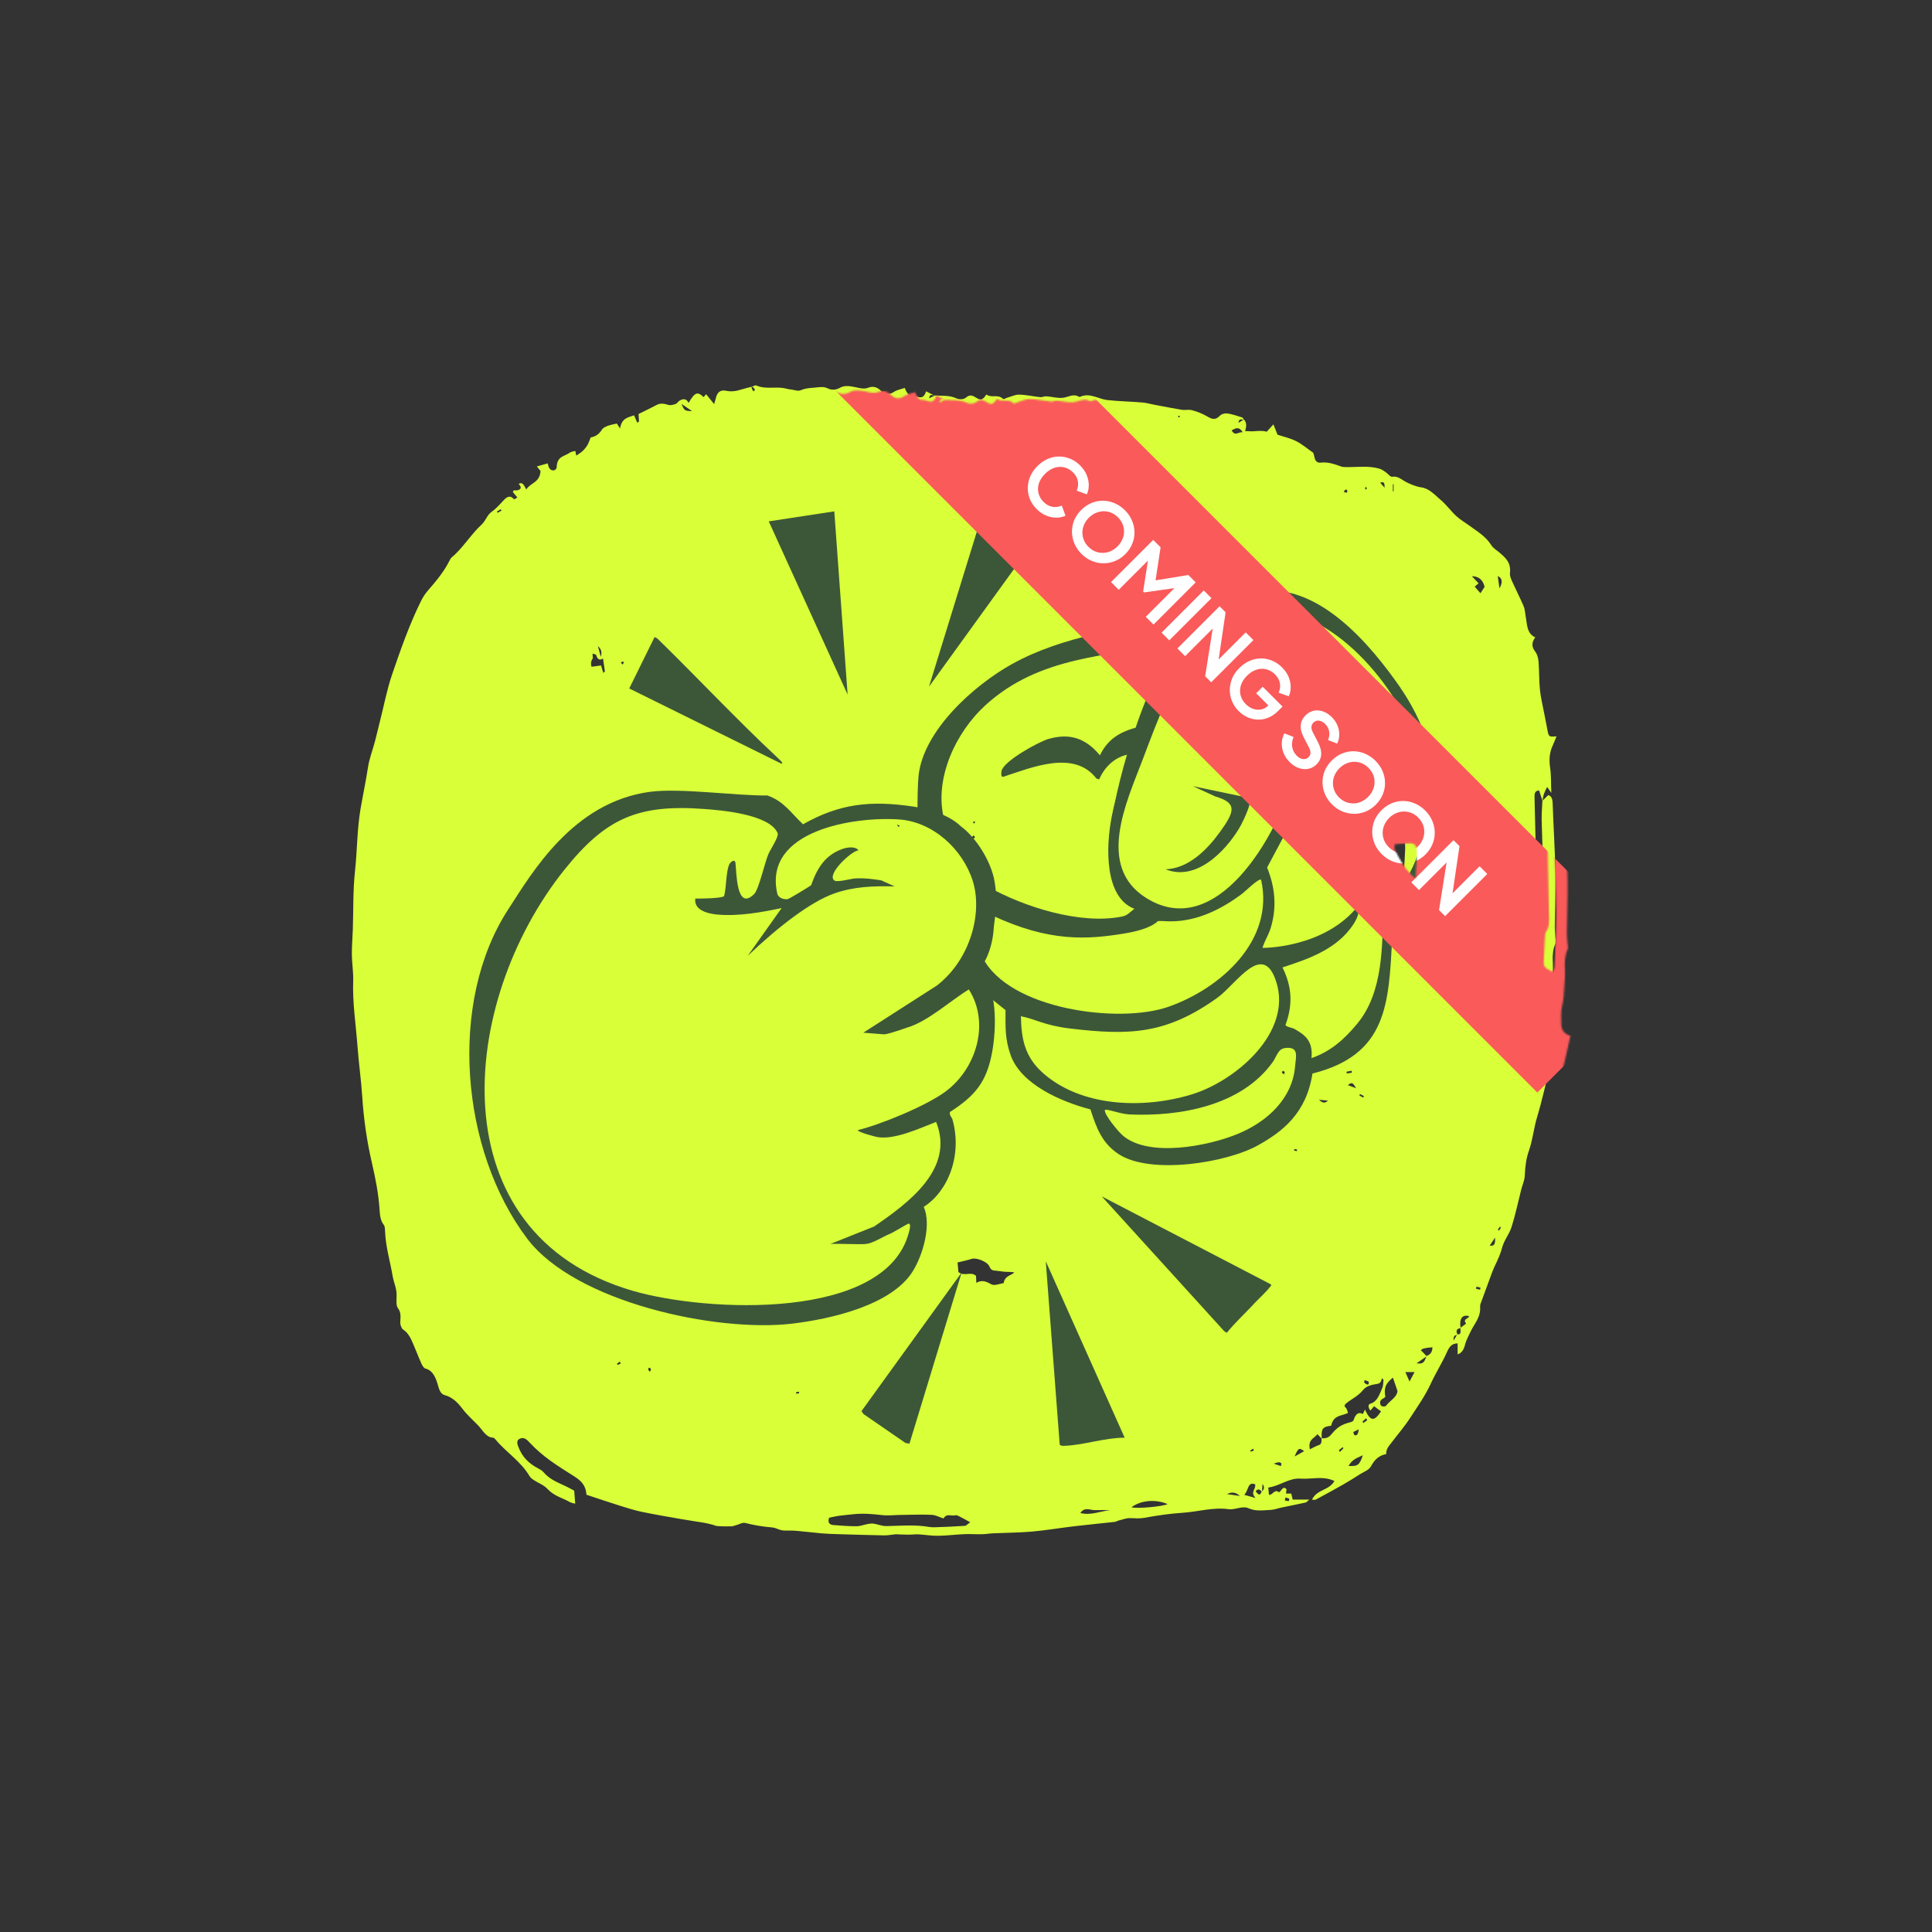 <svg width="1200" height="1200" viewBox="0 0 1200 1200" fill="none" xmlns="http://www.w3.org/2000/svg">
<rect x="0" y="0" width="1200" height="1200" fill="#333333" stroke="none"/>
<path d="M798.38 930.14C798.27 930.77 798.15 931.37 798.04 932C798.87 932.14 799.7 932.32 800.56 932.34C800.62 932.34 800.82 930.85 800.73 930.82C799.96 930.5 799.15 930.33 798.38 930.13M385.61 411.54C386.15 412.11 386.47 412.43 386.76 412.77C386.99 412.37 387.28 412 387.42 411.57C387.45 411.43 387.05 410.85 386.85 410.88C386.51 410.88 386.19 411.22 385.62 411.57M731.68 258.47C731.79 258.73 731.91 259.19 732.08 259.24C732.28 259.3 732.57 259.07 732.83 258.95C732.72 258.69 732.6 258.23 732.43 258.18C732.23 258.12 731.94 258.35 731.68 258.47ZM847.86 303.13C847.97 303.45 848.06 303.99 848.2 303.99C848.46 304.02 848.72 303.73 849 303.59C848.8 303.16 848.63 302.7 848.43 302.27C848.23 302.56 848.06 302.84 847.86 303.13ZM604.38 510.86C604.58 511.09 604.87 511.55 604.98 511.49C605.27 511.29 605.47 510.92 605.7 510.6C605.44 510.43 605.18 510.14 604.93 510.17C604.73 510.17 604.56 510.63 604.39 510.89M496.34 865.38C496.31 865.06 496.28 864.72 496.25 864.41C495.65 864.52 495.05 864.61 494.44 864.73C494.44 865.05 494.5 865.36 494.53 865.65L496.34 865.39M403.56 852.03C403.9 851.46 404.39 850.94 404.31 850.65C404.17 850.16 403.77 849.65 403.39 849.45C403.22 849.36 402.56 850.17 402.59 850.45C402.65 850.94 403.11 851.34 403.56 852M385.5 846.98C385.36 846.55 385.18 846.12 385.01 845.69C384.41 846.15 383.83 846.58 383.23 847.04C383.32 847.27 383.43 847.53 383.52 847.76C384.18 847.5 384.81 847.22 385.47 846.96M557.23 512.07C557.6 512.9 557.72 513.42 557.83 513.42C558.2 513.42 558.58 513.25 558.98 513.13C558.52 512.84 558.06 512.59 557.23 512.07ZM603.52 520.29C604.18 520.49 604.58 520.72 604.92 520.69C605.15 520.66 605.35 520.2 605.55 519.94C605.26 519.6 604.92 518.97 604.66 518.99C604.32 519.05 604.03 519.65 603.48 520.31M797.44 667.34C797.67 666.74 798.04 666.02 797.96 665.88C797.67 665.48 797.21 665.16 796.81 665.13C796.61 665.13 796.38 665.85 796.18 666.22C796.52 666.54 796.9 666.85 797.44 667.31M778.72 901.04C778.61 900.61 778.52 900.21 778.4 899.78C777.8 900.18 777.17 900.55 776.57 900.96C776.63 901.19 776.71 901.42 776.77 901.62C777.4 901.42 778.06 901.25 778.69 901.05M844.67 679.52C844.58 679.84 844.47 680.12 844.38 680.44C845.18 680.9 845.99 681.33 846.79 681.79C846.9 681.45 846.99 681.1 847.11 680.76C846.31 680.36 845.5 679.96 844.67 679.53M805.52 714.98C805.55 714.66 805.61 714.32 805.63 714.01C805.06 713.9 804.51 713.78 803.94 713.67C803.91 713.99 803.85 714.33 803.83 714.64C804.4 714.75 804.95 714.87 805.52 714.98ZM932.19 762.57C932.02 762.31 931.82 762.08 931.65 761.82C931.22 762.45 930.79 763.05 930.39 763.71C930.39 763.71 930.79 764.17 930.99 764.43C931.39 763.8 931.79 763.17 932.22 762.57M849.17 882.18C848.97 881.75 848.77 881.29 848.54 880.86C847.79 881.55 847.05 882.26 846.28 882.95C846.42 883.27 846.6 883.55 846.74 883.87C847.54 883.3 848.35 882.75 849.15 882.18M916.99 799.2C916.93 799.63 916.88 800.09 916.82 800.52C917.65 800.69 918.48 800.86 919.34 801.04C919.4 800.61 919.45 800.15 919.51 799.72C918.68 799.55 917.82 799.38 916.99 799.2ZM308.71 317.67C308.8 317.96 308.91 318.24 309 318.5C309.8 318.07 310.61 317.64 311.41 317.21C311.3 316.89 311.21 316.61 311.09 316.29C310.32 316.75 309.51 317.21 308.71 317.67ZM865.6 300.78H865.14V305.22H865.6V300.78ZM834.61 305.54C835.5 305.77 836.01 306.03 836.5 305.97C836.64 305.97 836.96 304.88 836.82 304.65C836.62 304.28 836.07 304.02 835.7 304.11C835.41 304.17 835.18 304.77 834.61 305.54ZM831.6 900.7C831.8 901.07 832 901.47 832.2 901.85C832.95 901.1 833.66 900.36 834.41 899.61C834.27 899.35 834.15 899.09 834.01 898.84C833.21 899.47 832.43 900.07 831.63 900.7M839.69 666.28C839.63 665.88 839.58 665.51 839.55 665.1C838.49 665.27 837.46 665.44 836.4 665.64C836.43 666.01 836.46 666.36 836.49 666.73C837.55 666.59 838.64 666.41 839.7 666.27M837.19 673.99C839.23 674.76 840.31 675.19 842.29 675.94C840.74 673.53 840.17 671.38 837.19 673.99ZM371.37 401.22C371.86 403.05 372.34 404.89 373.15 407.98C374.33 404 372.63 402.71 371.37 401.22ZM795.63 910.59C795.74 910.07 795.83 909.53 795.95 909.01C794.77 907.69 793.43 908.35 791.13 909.1C793.19 909.79 794.4 910.19 795.63 910.62M859.98 302.93C860.07 300.55 859.81 298.69 857.29 299.81C858.18 300.84 859.1 301.9 859.98 302.93ZM847.6 857.24C847.49 857.7 847.37 858.16 847.26 858.62C847.63 858.94 847.95 859.34 848.35 859.57C849.32 860.17 850.44 860.34 850.13 858.39C850.04 857.82 848.5 857.59 847.61 857.21M819.31 683.11C821 684.8 822.81 685.69 824.78 683.6C822.95 683.43 821.14 683.28 819.31 683.11ZM928.55 768.7C927.17 770.82 926.37 772.11 925.31 773.72C927.72 773.95 928.98 773.29 928.55 768.7ZM843.87 887.83C842.55 888.46 841.55 888.95 840.54 889.44C840.77 890.1 840.91 891.22 841.29 891.36C842.84 891.93 843.61 890.82 843.9 887.83M931.35 365.45C933.49 361.63 933.14 359.08 930.29 357.8C930.63 360.32 930.98 362.67 931.35 365.45ZM762.18 928.02C764.56 928.36 766.97 928.71 770.12 929.17C767.67 926.84 765.03 926.46 762.18 928.02ZM764.99 267.3C767.2 271.31 769.23 268.05 771.9 268.5C769.55 264.74 767.57 265.92 764.99 267.3ZM423.34 250.91C424.95 255.01 425.29 255.24 429.85 255.35C427.67 253.86 425.49 252.4 423.34 250.91ZM810.02 901.36C806.92 898.98 806.35 899.35 804.09 904.66C806.58 903.28 808.3 902.34 810.02 901.36ZM878.58 852.23H872.9C873.76 854.18 874.48 855.84 875.48 858.08C876.71 855.76 877.66 853.95 878.6 852.23M837.62 910.53C843.35 910.82 844.41 910.01 846.48 903.88C843.18 905.51 839.83 906.32 837.62 910.53ZM779.89 930.4C776.22 926.82 780.35 924.81 779.57 921.94C774.81 919.96 775.44 926.21 772.78 928.48C775.19 929.14 776.85 929.6 779.89 930.43M915.96 364.39C917.22 365.85 918.37 367.14 919.54 368.46C920.51 366.97 921.29 365.79 922.12 364.5C920.92 359.66 918.02 357.94 914.18 357.88C915.53 359.31 916.9 360.75 918.37 362.29C917.45 363.09 916.85 363.64 915.99 364.35M689.89 937.96C686.65 937.96 683.38 937.87 680.14 937.96C677.07 938.07 673.75 935.75 671.02 939.74C677.38 941.49 683.58 938.54 689.88 937.93M702.79 936.16C706.29 937.28 722.65 935.64 725.18 934.21C717.9 931.09 708.78 931.72 702.79 936.16ZM860.44 867.62C859.81 868.11 859.44 868.54 859.01 868.71C857.23 869.48 856.66 871.26 857.69 872.95C858.15 873.72 860.41 873.84 860.93 873.12C863.45 869.74 867.55 868.05 868.01 864C866.78 860.33 865.95 857.95 865.17 855.66C860.56 859.42 859.52 861.82 860.44 867.58M871.99 542.14C872.28 536.72 872.59 532.14 872.76 527.52C872.99 521.39 871.64 519.87 866.91 520.35C864.44 520.61 861.98 520.69 859.08 520.89C859.08 521.66 858.68 523.38 859.14 524.33C862.41 530.84 865.79 537.26 871.98 542.1M606.44 796.79C609.85 794.78 612.55 795.9 615.61 797.65C617.73 798.85 620.77 797.31 623.38 796.99C624.13 792.32 627.68 792.49 630.06 790.34C628.2 789.94 626.33 790.05 624.53 789.94C622.64 789.83 620.75 789.45 618.85 789.28C617.13 789.11 615.61 789.28 614.52 786.61C613.26 783.51 606.21 781.02 603.63 781.88C601.05 782.74 598.21 783.28 594.77 784.14C594.91 785.89 595.14 788.33 595.29 790.13C599.13 793.08 603.12 789.44 606.24 792.51C606.3 793.94 606.35 795.09 606.41 796.78M602.66 945.53C599.36 943.72 597.36 942.58 595.32 941.57C594.63 941.23 593.8 941 593.11 941.2C590.76 941.8 587.95 939.77 586.06 943.15C583.59 942.38 581.16 941 578.69 940.89C572.21 940.6 565.73 940.89 559.26 940.95C555.48 940.98 551.66 941.49 547.91 941.06C541.92 940.37 535.93 939.83 529.91 940.52C526.93 940.86 523.92 941.09 520.94 941.49C519.05 941.75 517.18 942.24 514.98 942.69C513.95 945.41 515.07 947.02 517.45 947.22C522.29 947.62 527.17 947.99 532.04 947.97C534.36 947.97 536.65 947 538.98 946.59C540.18 946.39 541.42 946.19 542.59 946.36C545.26 946.76 547.86 947.91 550.5 947.88C558.38 947.74 566.27 947.05 574.15 947.99C576.21 948.25 578.28 948.68 580.31 948.62C586.67 948.45 593.01 948.13 599.34 947.73C600.17 947.67 600.95 946.67 602.55 945.52M820.88 893.36C823.09 893.45 825.04 893.25 826.9 890.95C830.71 886.22 833.52 884.76 838.62 883.41C839.37 883.21 840.48 882.81 840.71 882.12C841.86 878.71 843.35 876.7 846.47 878.22C846.61 878.28 847.27 876.56 847.79 875.5C851.17 882.84 853.49 883.12 857.77 876.62C856.25 875.5 854.82 874.41 853.47 873.41C852.52 874.5 851.84 875.33 851.15 876.13C849.77 874.24 849.54 872.29 851.21 871.83C855.54 870.6 856.86 865.93 858.66 861.83C859.23 860.48 859.12 858.62 859.32 857.01C858.98 856.67 858.63 856.35 858.29 856.01C857.89 858.7 856.91 859.34 855.11 859.62C852.21 860.05 848.66 860.82 846.74 863.23C843.41 867.44 839.09 868.96 835.53 872.23C835.33 872.43 835.3 872.92 835.1 873.49C835.5 873.98 836.07 874.44 836.39 875.07C836.79 875.82 836.99 876.73 837.28 877.59C833.24 879.63 828.25 878.74 826.82 885.53C821.43 886.19 820.54 887.42 820.97 893.58C820.14 892.72 819.31 891.83 818.28 890.8C816.3 893.49 812.26 893.98 813.58 900.2C815.59 899.23 817.25 898.16 819.03 897.62C821.01 897.02 820.81 895.21 820.86 893.43M368.36 408.68C367.18 410.26 366.73 412.01 367.41 414.13C369.19 413.9 370.71 413.7 373.34 413.33C373.68 414.45 374.2 416.23 374.72 417.97C375.06 417.65 375.38 417.31 375.72 417C375.35 414.51 375 412.04 374.54 409C372.36 410.4 371.13 409.49 370.3 406.91C370.1 406.31 368.81 406.28 368.04 405.99C368.1 406.94 368.15 407.88 368.21 408.83L368.32 408.66L368.35 408.69L368.36 408.68ZM886.04 842.2C888.16 841.45 889.68 840.05 889.71 836.84C885.43 837.09 883.05 837.69 882.57 838.65C883.77 839.91 884.98 841.14 886.15 842.41C884.29 843.7 882.45 844.99 879.82 846.8C883.86 847.2 884.49 846.63 886.04 842.24M783.7 926.41C785.36 925.07 785.52 923.51 784.16 921.74C784.05 923.63 783.93 925.15 783.84 926.7C782.78 925.47 781.75 924.12 779.86 926.24C781.26 927.79 782.24 929.79 783.7 926.41ZM905.27 828.98C903.89 829.35 902.46 829.61 902.92 832.62C903.64 831.33 904.38 830.04 905.1 828.75C907.97 829.24 907.02 826.57 907.08 824.74C908.26 823.88 909.43 822.99 910.63 822.13C908.25 818.98 912.21 819.29 912.46 817.49C908.19 816.23 906.24 819.18 907.21 824.89C905.35 825.26 903.86 825.98 905.26 828.96M580.65 245.63C585.12 246 589.59 245.37 594.01 247.41C595.79 248.24 598.51 248.21 599.97 246.95C602.52 244.74 604.33 245.75 606.53 247.15C609.25 248.87 610.46 248.35 612.66 245C615.76 247.44 619.71 244.6 622.95 247.72C623.44 248.21 624.73 247.26 625.67 247C628.11 246.31 630.57 245.05 633.01 245.11C637.42 245.22 641.81 246.23 646.22 246.69C647.42 246.8 648.66 246.06 649.86 246.15C653.3 246.38 656.77 247.44 660.15 247.07C663.42 246.73 666.54 244.38 669.92 246.3C670.21 246.47 670.58 246.62 670.87 246.47C676.83 243.69 682.31 247.93 688.01 248.51C695.18 249.26 702.4 249.4 709.59 250C712.08 250.2 714.58 250.95 717.04 251.4C722.69 252.46 728.31 253.61 733.98 254.52C736.13 254.86 738.39 254.23 740.49 254.81C743.64 255.67 746.8 256.87 749.72 258.59C752.47 260.2 754.76 261.26 757.52 258.36C758.72 257.1 760.79 256.58 762.39 256.81C765.49 257.24 768.52 258.36 771.56 259.3C771.93 259.41 772.22 260.1 772.51 260.53C771.39 260.99 769.59 259.35 769.24 262.62C770.47 261.85 771.53 261.19 772.59 260.53C774.25 262.25 774.42 264.49 773.34 267.75C775.58 267.81 777.24 267.98 778.87 267.86C781.45 267.69 784 267.34 786.78 268.15C788.07 266.75 789.33 265.34 790.94 263.59C791.86 265.88 792.6 267.8 793.49 270.01C797.16 271.21 801.23 272.1 805.01 273.97C808.56 275.72 811.8 278.53 815.7 281.25C815.81 281.65 816.22 282.77 816.42 283.94C816.94 286.66 818.4 287.58 820.38 287.35C824.71 286.83 828.81 288.21 832.91 289.73C833.94 290.1 835.09 290.1 836.21 290.13C843.15 290.19 850.08 289.13 856.93 291.13C858.25 291.5 859.48 292.48 860.71 293.31C862.11 294.26 863.55 296.35 864.78 296.12C868.31 295.46 870.77 298.13 873.67 299.56C876.59 300.99 879.69 302.28 882.79 302.71C887.72 303.37 891.22 307.44 895 310.65C898.44 313.57 901.31 317.59 904.66 320.65C907.33 323.09 910.39 324.78 913.23 326.9C917.87 330.31 922.8 333.12 926.36 338.74C927.59 340.69 929.69 341.75 931.35 343.21C934.93 346.33 938.66 349.23 937.86 356.19C937.69 357.77 938.58 359.69 939.26 361.23C941.58 366.36 944.13 371.35 946.37 376.54C947.12 378.26 947.2 380.47 947.57 382.47C948.54 387.54 948.17 393.51 953.56 395.86C951.09 399.33 951.38 401.91 953.56 404.72C954.68 406.15 955.42 408.62 955.6 410.74C956.09 416.64 955.89 422.61 956.49 428.48C956.98 433.3 958.18 438.03 959.07 442.75C959.67 445.93 960.36 449.11 960.93 452.3C961.9 457.77 961.88 457.77 966.78 457.34C965.86 459.55 965.15 461.5 964.29 463.36C962.31 467.66 962.11 472.07 962.83 477C963.52 481.56 963.29 486.32 963.55 492.48C962.26 490.62 961.74 489.9 960.97 488.78C959.48 491.53 958.28 494.25 958.1 497.58C957.38 495.37 956.7 493.17 955.98 490.99C952.97 491.05 953.08 493.51 953.14 495.78C953.28 503.38 953.51 510.97 953.68 518.57C954 533.36 954.31 548.18 954.6 562.97C954.69 567.24 955.32 571.6 952.71 575.3C952.08 576.19 952.19 578.02 952.08 579.46C951.88 582.73 951.82 586 951.56 589.26C950.99 596.97 950.96 596.94 957.01 599.98C957.35 598.98 957.98 598 958.04 596.94C958.33 592.47 958.5 587.97 958.61 583.47C958.81 576.71 959.1 569.91 959.04 563.12C958.93 552.4 958.55 541.71 958.24 530.99C958.04 523.65 957.67 516.31 957.55 508.98C957.49 505.11 957.84 501.27 958.01 497.4C959.1 496.34 960.16 495.28 961.62 493.85C963.28 494.28 964.26 495.66 964.37 498.72C964.86 513.11 965.8 527.47 966.09 541.86C966.32 553.3 965.8 564.73 965.69 576.2C965.69 578.03 965.92 579.87 966.03 581.7C966.12 583.13 966.63 584.94 966.17 585.94C964.25 590.1 964.28 594.42 964.51 599.01C964.68 602.65 964.31 606.32 964.05 609.99C963.79 613.4 963.76 616.96 962.93 620.14C961.84 624.21 962.13 628.19 962.21 632.24C962.3 636.63 964.73 638.55 967.91 639.64C966.3 646.75 964.84 653.46 963.24 660.11C960.49 671.46 957.99 682.96 954.67 694.02C952.63 700.78 951.98 708.07 949.71 714.49C947.88 719.71 947.3 724.69 947.07 730.17C946.96 733.07 945.64 735.87 944.89 738.77C942.91 746.57 941.25 754.54 938.84 762.13C937.38 766.72 934.11 770.44 932.94 775.09C931.45 780.88 928.58 785.44 926.61 790.71C924.46 796.44 922.37 802.2 920.28 807.97C919.88 809.09 919.25 810.32 919.33 811.41C919.87 818.32 915.6 822.27 913.31 827.29C912.13 829.87 910.7 832.28 909.96 835.17C909.24 838.04 908.18 840.24 905.37 841.22V834.4C902.36 834.46 900.55 835.72 898.95 839.33C895.88 846.27 891.87 852.52 888.69 859.4C885.08 867.23 880.32 873.79 875.88 880.67C872.3 886.17 868.08 891.02 864.18 896.18C862.66 898.19 860.83 900.02 860.97 903.32L861.11 903.15C857.07 903.84 854.03 906.05 851.59 910.66C850.27 913.15 847.18 914.1 844.83 915.59C841.33 917.83 837.81 920.06 834.22 922.1C828.57 925.31 822.9 928.38 817.22 931.44C816.7 931.73 815.99 931.47 814.87 931.47C818.25 924.76 825.19 926.05 828.86 919.89C821.67 916.48 814.67 918.92 807.79 918.4C800.62 917.86 794.75 923.07 787.75 923.93C787.95 925.88 788.07 927.23 788.18 928.46C790.5 928.75 791.48 924.82 794.11 926.68C795.43 927.6 796.58 922.12 799.04 924.96C798.98 925.71 798.9 926.51 798.78 927.68H802.02C802.31 928.91 802.56 930.03 802.91 931.41H813.23C812.05 932.38 811.54 933.13 810.94 933.24C805.92 934.36 800.91 935.33 795.89 936.39C793.71 936.85 791.53 937.71 789.33 937.82C784.74 938.02 780.13 938.85 775.6 936.85C771.44 935.02 767.29 937.97 763.04 937.37C753.49 936.05 744.09 938.98 734.6 939.61C726.69 940.13 718.78 941.27 710.92 942.73C707.88 943.27 705.02 943.05 702.03 942.93C699.56 942.82 697.1 943.88 694.61 944.48C693.84 944.68 693.09 945.2 692.32 945.28C683.98 946.2 675.64 947 667.3 947.97C658.59 949 649.9 950.49 641.19 951.27C633.11 951.99 624.99 951.99 616.88 952.36C614.5 952.47 612.12 952.9 609.74 952.93C606.27 953.02 602.8 952.73 599.33 952.87C593.77 953.1 588.24 953.82 582.7 953.9C578.63 953.96 574.53 953.24 570.46 953.01C568.57 952.9 566.65 953.21 564.73 953.21C562.69 953.21 560.66 953.12 558.65 953.07C557.88 953.07 557.1 952.9 556.36 952.96C553.98 953.16 551.63 953.68 549.25 953.65C539.56 953.48 529.87 953.16 520.18 952.88C516.88 952.77 513.56 952.68 510.26 952.39C505.04 951.93 499.83 951.24 494.61 950.81C492.09 950.58 489.57 950.72 487.04 950.64C486.27 950.64 485.49 950.47 484.75 950.27C483.03 949.78 481.37 948.87 479.65 948.72C474 948.29 468.44 947.34 462.88 945.94C461.22 945.51 459.27 946.74 457.46 947.23C456.4 947.52 455.37 948 454.31 948.03C451.44 948.12 448.58 948.06 445.71 947.89C444.62 947.83 443.59 947.26 442.5 947C440.69 946.54 438.86 946.08 437.03 945.77C432.62 945.02 428.17 944.42 423.76 943.65C415.28 942.16 406.82 940.73 398.36 938.98C393.86 938.03 389.39 936.57 384.95 935.2C378.16 933.05 371.39 930.76 364.25 928.41C363.85 921.33 359.35 918.66 355.11 916C346.08 910.3 337.05 904.68 329.23 896.28C327.6 894.53 325.76 892.44 323.18 893.47C321.2 894.24 320.89 895.65 321.75 898.11C324.27 905.22 328.8 909.15 334.13 911.98C335.31 912.61 336.57 913.24 337.48 914.3C341.52 919.06 346.62 920.84 351.55 923.19C353.47 924.11 355.33 925.2 356.65 925.88C356.88 928.95 357.08 931.21 357.28 933.96C356.22 933.64 354.99 933.56 353.93 932.96C349.32 930.32 344.21 929.29 340.11 924.85C337.73 922.3 334.46 921.21 331.65 919.35C330.68 918.72 329.59 918 328.96 916.91C323.2 907.28 314.54 902.26 307.83 894.15C307.37 893.61 306.74 892.97 306.2 892.95C301.87 892.84 299.78 888.22 296.91 885.27C293.56 881.83 289.97 878.68 287.02 874.75C283.92 870.62 280.54 867.67 276.24 866.55C273.83 865.92 272.83 863.37 272.17 860.96C270.71 855.66 268.93 851.21 264.12 849.98C263.15 849.72 262.2 847.97 261.6 846.63C259.77 842.53 258.19 838.26 256.38 834.13C254.92 830.78 253.31 827.65 250.39 825.82C249.44 825.22 248.58 822.95 248.61 821.49C248.7 818.25 249.38 815.36 247.09 812.4C245.97 810.97 246.26 807.38 246.34 804.83C246.51 800.3 244.53 796.63 243.85 792.45C242.3 783.28 239.55 774.45 239.18 764.93C239.12 763.55 239.09 761.72 238.43 760.89C236.11 757.99 235.96 754.21 235.71 750.63C235.02 741.11 233.24 732 231.12 722.85C227.94 709.23 225.9 695.3 224.99 681.09C224.3 670.63 222.81 660.28 222.04 649.82C221.04 636.29 218.89 622.88 219.37 609.15C219.54 603.73 218.6 598.29 218.54 592.84C218.48 587.74 218.97 582.64 219.14 577.53C219.54 565.38 219.2 553.08 220.49 541.1C221.87 528.34 221.78 515.36 223.87 502.83C225.36 494.06 227.22 485.4 228.57 476.54C229.4 471.07 231.47 465.91 232.87 460.57C234.05 456.1 235.08 451.57 236.22 447.07C238.6 437.7 240.43 428.01 243.5 419.04C248.83 403.42 254.31 387.85 261.44 373.41C262.62 371 264.11 368.74 265.74 366.85C270.7 361.12 275.63 355.38 279.27 348.1C279.61 347.41 279.99 346.67 280.5 346.24C287.47 340.51 292.51 331.85 299.19 325.77C301.63 323.53 302.57 319.84 305.27 317.97C307.91 316.14 310.23 313.53 312.52 311.03C314.64 308.74 316.65 307.19 319.23 310.06C319.43 310.29 320.29 309.54 321.35 309C320.17 307.6 319.34 306.59 318.54 305.62C318.8 305.16 318.94 304.62 319.11 304.59C320.06 304.48 321.06 304.73 321.95 304.39C324.39 303.44 323.35 301.95 322.18 300.55C324.93 299 325.65 302.1 326.88 304.02C329.46 299.81 335.28 299.86 335.74 292.55C335.22 291.92 334.59 291.15 333.45 289.71C335.94 288.99 337.98 288.42 340.16 287.82C340.45 288.68 340.65 289.94 341.22 290.83C342.57 292.95 345.66 292.49 345.78 290.03C346.07 283.15 350.71 283.52 353.72 281.26C354.75 280.49 356.13 280.46 357.33 280.08C357.53 281.03 357.67 281.77 357.93 282.98C359.31 282.01 360.62 281.29 361.74 280.26C362.86 279.23 363.92 278 364.78 276.59C365.58 275.27 366.07 273.67 366.9 271.69C369.28 271.32 371.83 270.11 373.81 266.93C374.61 265.64 376.19 265.01 377.51 264.49C379.32 263.8 381.21 263.54 383.13 263.06C383.65 263.86 384.22 264.75 385.11 266.13C386.2 259.54 390.18 259.31 393.82 257.96C394.57 259.65 395.2 261.08 395.83 262.55C396.4 262.12 396.89 261.92 396.89 261.75C396.83 260.03 396.69 258.34 396.6 257.16C400.7 255.12 404.37 253.38 407.95 251.48C410.04 250.39 412.22 250.56 415.09 251.48C416.49 251.94 418.19 251.39 419.68 250.91C420.54 250.62 421.2 249.39 422.06 248.87C424.15 247.67 426.19 247.26 427.71 250.25C431.49 243.77 433.18 242.88 437 246.67C437.54 246.04 438.09 245.44 438.58 244.84C440.27 246.93 441.73 248.71 443.57 251C444.2 248.82 444.6 247.33 445.03 245.87L444.97 246.07C446.2 242.6 448.64 242.23 451.02 242.72C454.29 243.41 457.35 242.92 460.48 241.92C462.6 241.26 464.72 240.77 466.87 240.23C466.9 240.63 466.87 241.12 466.98 241.43C467.27 242.06 467.7 242.61 468.04 243.18C468.36 242.78 468.64 242.38 468.96 241.98C468.53 241.46 468.13 240.92 467.67 240.49C467.44 240.29 467.04 240.38 466.72 240.35C467.78 240.01 468.98 239.06 469.87 239.46C475.86 242.1 482.14 239.78 488.16 241.35C489.36 241.67 490.57 241.87 491.8 242.01C493.66 242.24 495.7 243.1 497.36 242.38C501 240.8 504.76 240.95 508.45 240.52C510.14 240.32 512.03 240.26 513.58 241.01C516.56 242.44 518.94 242.41 522.09 240.67C524.84 239.12 528.63 239.95 531.84 240.61C534.45 241.15 536.8 241.81 539.49 240.75C541.87 239.83 544.56 240.21 546.77 242.38C549.41 244.99 552.04 245.53 555.2 243.44C557.24 242.09 559.67 241.75 561.96 240.95C562.91 243.36 564.2 245.97 566.46 245.71C569.41 245.39 573.17 249.72 575.2 243.04C577.09 244.01 578.84 244.9 580.56 245.79C579.18 245.47 577.58 244.39 577.06 247.4C578.26 246.83 579.38 246.28 580.5 245.77" fill="#D9FF38"/>
<path d="M596.53 515.02C594.35 513.44 591.92 512.01 589.22 510.78L596.53 515.02Z" fill="#3C5738"/>
<path d="M582.14 611.99L536.22 641.43L549.26 642.46C553.67 641.86 562.07 638.62 563.42 638.25C576.29 634.55 590.39 621.42 601.77 614.57C615.1 635.58 606.38 663.9 587.18 678.06C575.14 686.92 547.22 698.41 532.8 701.94C532.8 703.26 543.72 706.01 544.72 706.21C555.44 708.22 571.23 700.79 581.44 696.84C593.25 726.16 563.87 747.4 542.97 761.79L515.77 772.65C519.93 772.33 533.86 773.08 537.9 772.65C542.46 772.16 548.13 768.21 552.58 766.43C555.02 765.46 563.73 759.98 564.42 760.01C566.14 760.07 564.71 764.85 564.42 765.83C549.83 820.35 439.1 815.16 393.04 801.75C271.07 766.23 284.86 622.37 350.5 540.3C376.04 508.37 395.96 499.42 437.27 502.46C448.33 503.26 477.97 505.79 482.99 517.45C483.94 519.63 478.43 527.68 477.17 530.69C474.99 535.94 471.27 552.45 468.48 555.23C457.21 566.5 457.5 541.16 456.81 536.05C456.41 533.07 453.51 535.51 452.85 537.11C450.87 542.07 451.19 551.04 449.78 556.49C448.78 558.04 434.44 558.21 431.86 558.1C430.86 565.44 439.8 567.53 445.59 568.05C458.52 569.23 472.85 566.7 485.49 564.01L464.39 593.73C483.14 575.84 503.23 560.25 518.08 554.98C530.35 550.62 542.73 550.22 555.66 550.59L547.4 546.81C542.01 545.95 536.68 545.26 531.18 545.61C528.37 545.78 520.06 548.19 518.25 546.9C513 543.2 528.97 528.38 533.24 528.15C531.12 525.37 525.82 526.34 522.95 527.4C512.49 531.27 507.61 539.04 503.8 549.84C503.03 550.5 490.27 558.27 489.3 558.44C486.75 558.87 483.37 557.67 482.76 554.97C473.96 515.56 531.06 506.99 558.61 508.99C579.65 510.54 598.05 527.54 604.24 547.29C610.35 566.87 602.92 595.7 582.11 611.99M617.14 577.31C617.74 569.77 620.15 561.63 617.74 547.47C615.59 534.77 605.99 519.89 596.64 513.1C596.64 513.1 588.5 504.04 566.92 500.92C541.12 497.16 521.86 498.91 498.78 511.98C491.27 504.96 487.03 497.73 476.65 494.09C457.07 494.32 422.33 489.27 403.56 491.83C355.72 498.34 330.35 542.25 315.7 564.78C278.18 622.42 286 714.47 327.45 769.33C357.35 808.92 445.06 827.72 492.1 822.13C515.83 819.29 553.79 810.78 566.94 789.62C573.48 779.1 578.58 760.5 573.76 749.6C588.81 740.05 597.9 717.55 591.56 695.22C591.22 694.02 589.47 692.7 590.04 690.69C605.69 680.57 612.86 672.12 616.27 653.31C618.91 638.83 619.77 612.12 608.13 602.34C608.13 602.34 615.81 594.2 617.19 577.32" fill="#3C5738"/>
<path d="M778.66 810.06C773.13 815.96 767.08 821.53 761.98 827.83L760.43 826.88L684.3 743.09L788.95 797.52C790.27 798.61 789.61 798.24 788.95 799.15C787.23 801.7 781.24 807.23 778.63 810.01" fill="#3C5738"/>
<path d="M698.54 892.99C686.47 892.93 673.29 897.52 661.53 898.01C660.41 898.07 658.89 898.21 658.2 897.21L649.54 783.36L698.56 893H698.53L698.54 892.99Z" fill="#3C5738"/>
<path d="M518.19 317.61L526.47 431.41L477.48 323.83L518.19 317.61Z" fill="#3C5738"/>
<path d="M564.88 896.69L562.42 896.26L536.36 878.31L535.07 876.48L597.3 790.37L564.88 896.69Z" fill="#3C5738"/>
<path d="M577.03 426.48L609.83 320.16L639.18 340.48L577.03 426.48Z" fill="#3C5738"/>
<path d="M482.67 470.39C482.84 470.56 487.83 474.83 485.08 474.2L390.83 427.62L406.57 395.69L408.23 396.52C433.25 420.91 457.13 446.54 482.67 470.36" fill="#3C5738"/>
<path d="M724.05 539.93C738.27 539.36 749.68 527.89 757.7 516.8C766.82 504.19 768.79 498.77 754.86 494.7L740.93 488.31L776.3 495.73C777.91 497.94 772.4 509.43 770.97 512.13C764.49 524.37 745.06 548.39 724.02 539.96" fill="#3C5738"/>
<path d="M734.57 389.15C703.01 439.66 690.4 502.78 688.99 520.29C687.59 537.83 691.8 539.24 691.8 539.24C691.8 539.24 689.71 514.7 707.22 467.69C724.76 420.71 745.8 387.03 745.8 387.03L734.59 389.12L734.56 389.15H734.57Z" fill="#3C5738"/>
<path d="M869.87 427.19C850.89 399.9 820.42 364.07 784.71 366.82C765.07 368.34 757.91 366.93 740.85 382.7C698.91 389.69 659.79 395.05 628.37 412.57C604.81 425.73 573.54 453.7 570.53 481.82C569.99 486.95 569.84 497.9 569.9 503.43L586.5 509.19C579.79 484.05 593.64 454.76 612.15 437.96C645.86 407.35 687.19 407.89 729.39 399.21C727.5 405.57 724.46 414.63 723.34 417.07C718.3 428.11 715.06 439.94 709.84 450.92C697.86 453.5 688.77 457.6 683.18 469.12C674.44 458.69 664.75 455.13 651.36 458.94C645.11 460.72 623.58 472.61 622.12 478.72C621.89 479.72 621.46 483.05 623.32 482.42C640.95 476.66 667.18 465.54 681.02 483.57L682.74 484.09C686.29 475.58 694.01 468.78 703.52 468.32C697.99 480.56 693.29 493.29 690.65 506.53C686.61 526.65 686.18 557.47 704.58 564.46C701.68 566.67 700.42 568.56 696.9 569.28C671.16 574.47 636.13 563.46 613.09 550.48C611.6 549.65 610.8 565.99 615.64 568.28C651.87 585.45 675.66 583.56 698.88 579.72C704.5 578.8 714.76 576.54 719.2 572.1C722.87 571.93 723.33 572.27 727.2 572.27C743.85 572.18 758.64 564.76 771.57 555.07C773.49 553.64 781.89 545.24 783.29 546.44C791.8 584.16 758.01 614.09 725.59 625.38C695.06 636.01 626.98 627.1 610.42 594.91L601.68 606.43C606.93 613.54 617.65 621.88 624.55 627.41C624.55 638.07 624.12 645.21 627.73 655.39C634.24 673.71 659.52 684.43 677.29 689.07C681.02 700.56 684.48 710.22 695.09 717.02C714.75 729.66 761.65 722.41 781.51 711.29C796.47 702.92 811.38 691.6 815.19 666.8C861.91 655.08 862.54 623.2 864.75 582.27C910.5 533.34 896.48 465.52 869.82 427.22M647.46 666.14C636.54 656.37 634.33 645.19 634.1 631.2C642.96 632.89 648.72 636.93 664.6 638.82C701.95 643.29 724.45 642.35 756.1 619.76C767.85 611.36 784.39 583.93 792.68 609.76C802.86 641.41 767.37 671.5 740.11 679.79C710.01 688.93 671.46 687.67 647.41 666.15M804.4 662.33C802.74 682.34 787.12 696.73 768.83 704.27C750.17 711.98 713.77 718.92 697.66 705.53C694.65 703.04 686.14 692.72 686.22 689.65C686.25 688.07 695.42 691.91 701.47 692.2C732.83 693.6 770.92 686.9 790.44 659.78C793.28 655.85 793.62 651.32 798.7 650.89C806.87 650.17 804.95 656.11 804.4 662.33ZM859.06 562.75C858.69 586.83 859.23 616.18 843.12 635.7C835.04 645.5 826.52 653.07 814.57 657.23C815.83 645.79 809.41 642.27 804.02 639.09C802.67 638.29 798.69 637.89 798.46 636.57C803.1 623.99 802.5 612.84 796.57 600.88C811.68 595.98 827.87 590.39 838.13 577.52C841.66 573.11 844.78 568.06 843.95 562.18C822.82 589.21 784.16 588.75 784.16 588.75C785.48 584.22 787.97 580.78 789.35 576.08C793.16 563.18 791.96 551.2 787.03 538.82L807.55 500.38C821.05 491.26 829.19 473.89 832.77 458.3C834.12 452.42 835.49 445.92 834 440.01L825.6 461.08L813.65 483.18C811.39 482.18 812.65 469.28 812.39 466.15C811.64 456.63 810.21 441.73 803.27 434.99C805.79 452.02 807.48 467.15 802.84 484.01C793.41 518.38 755.74 585.4 711.77 557.65C680.78 538.1 699.67 498.26 709.59 472.17C717.39 451.67 733.15 408.02 748.86 394.32C792.72 356.05 842.48 395.84 866.73 435.08C890.03 472.8 895.77 531.65 859.05 562.67" fill="#3C5738"/>
<mask id="mask0_2093_35" style="mask-type:alpha" maskUnits="userSpaceOnUse" x="224" y="242" width="752" height="717">
<path d="M805.435 934.757C805.325 935.387 805.205 935.997 805.095 936.627C805.925 936.767 806.765 936.947 807.625 936.967C807.685 936.967 807.885 935.477 807.795 935.447C807.015 935.127 806.215 934.957 805.435 934.757ZM391.515 414.737C392.065 415.307 392.375 415.627 392.665 415.977C392.895 415.577 393.185 415.197 393.325 414.767C393.355 414.627 392.955 414.047 392.755 414.077C392.415 414.077 392.095 414.417 391.515 414.767M738.555 261.247C738.665 261.507 738.785 261.967 738.955 262.027C739.155 262.087 739.445 261.857 739.705 261.737C739.595 261.477 739.475 261.017 739.305 260.957C739.105 260.897 738.815 261.127 738.555 261.247ZM855.055 306.027C855.165 306.347 855.255 306.887 855.395 306.887C855.655 306.917 855.915 306.627 856.195 306.487C855.995 306.057 855.825 305.597 855.625 305.167C855.425 305.457 855.255 305.737 855.055 306.027ZM610.895 514.317C611.095 514.547 611.385 515.007 611.495 514.947C611.785 514.747 611.985 514.377 612.215 514.057C611.955 513.887 611.695 513.597 611.435 513.627C611.235 513.627 611.065 514.087 610.885 514.347M502.555 869.857C502.525 869.537 502.495 869.197 502.465 868.877C501.865 868.987 501.255 869.077 500.655 869.197C500.655 869.517 500.715 869.827 500.745 870.117L502.555 869.857ZM409.515 856.457C409.855 855.887 410.345 855.367 410.265 855.077C410.125 854.587 409.715 854.067 409.345 853.867C409.175 853.777 408.515 854.587 408.545 854.877C408.605 855.367 409.065 855.767 409.525 856.427M391.405 851.397C391.265 850.967 391.085 850.537 390.915 850.107C390.315 850.567 389.735 850.997 389.135 851.457C389.225 851.687 389.335 851.947 389.425 852.177C390.085 851.917 390.715 851.627 391.375 851.377M563.615 515.517C563.985 516.347 564.105 516.867 564.215 516.867C564.585 516.867 564.965 516.697 565.365 516.577C564.905 516.287 564.445 516.027 563.615 515.517ZM610.035 523.797C610.695 523.997 611.095 524.227 611.445 524.197C611.675 524.167 611.875 523.707 612.075 523.447C611.785 523.107 611.445 522.467 611.185 522.497C610.845 522.557 610.555 523.157 610.005 523.817M804.495 671.257C804.725 670.657 805.095 669.937 805.015 669.787C804.725 669.387 804.265 669.067 803.865 669.037C803.665 669.037 803.435 669.757 803.235 670.127C803.575 670.447 803.955 670.757 804.495 671.217M785.715 905.617C785.605 905.187 785.515 904.787 785.395 904.357C784.795 904.757 784.155 905.137 783.555 905.537C783.615 905.767 783.695 905.997 783.755 906.197C784.385 905.997 785.045 905.827 785.685 905.627M851.865 683.477C851.775 683.797 851.665 684.077 851.575 684.397C852.375 684.857 853.185 685.287 853.985 685.747C854.095 685.407 854.185 685.057 854.305 684.717C853.505 684.317 852.695 683.917 851.865 683.477ZM812.595 719.007C812.625 718.687 812.685 718.347 812.705 718.027C812.135 717.917 811.585 717.797 811.005 717.687C810.975 718.007 810.915 718.347 810.895 718.667C811.465 718.777 812.015 718.897 812.595 719.007ZM939.615 766.747C939.445 766.487 939.245 766.257 939.065 765.997C938.635 766.627 938.205 767.237 937.805 767.897C937.805 767.897 938.205 768.357 938.405 768.617C938.805 767.987 939.205 767.357 939.645 766.747M856.375 886.697C856.175 886.267 855.975 885.807 855.745 885.377C854.995 886.067 854.255 886.787 853.475 887.477C853.615 887.797 853.795 888.077 853.935 888.397C854.735 887.827 855.545 887.277 856.345 886.697M924.385 803.487C924.325 803.917 924.275 804.377 924.215 804.807C925.045 804.977 925.885 805.147 926.745 805.327C926.805 804.897 926.855 804.437 926.915 804.007C926.085 803.837 925.215 803.667 924.385 803.487ZM314.395 320.577C314.485 320.867 314.595 321.147 314.685 321.407C315.485 320.977 316.295 320.547 317.095 320.117C316.985 319.797 316.895 319.517 316.775 319.197C315.995 319.657 315.195 320.117 314.385 320.577M872.845 303.667H872.385V308.127H872.845V303.667ZM841.775 308.447C842.665 308.677 843.185 308.937 843.675 308.877C843.815 308.877 844.135 307.787 843.995 307.557C843.795 307.187 843.245 306.927 842.875 307.007C842.585 307.067 842.355 307.667 841.785 308.447M838.755 905.267C838.955 905.637 839.155 906.047 839.355 906.417C840.105 905.667 840.825 904.927 841.565 904.177C841.425 903.917 841.305 903.657 841.165 903.397C840.365 904.027 839.585 904.637 838.775 905.267M846.855 670.167C846.795 669.767 846.745 669.387 846.715 668.987C845.655 669.157 844.615 669.327 843.555 669.537C843.585 669.907 843.615 670.257 843.645 670.627C844.705 670.487 845.805 670.307 846.865 670.167M844.355 677.897C846.395 678.677 847.485 679.107 849.475 679.847C847.925 677.437 847.345 675.277 844.355 677.897ZM377.235 404.397C377.725 406.237 378.215 408.077 379.015 411.177C380.195 407.177 378.495 405.887 377.235 404.397ZM802.675 915.187C802.785 914.667 802.875 914.127 802.995 913.607C801.815 912.287 800.465 912.947 798.165 913.697C800.235 914.387 801.445 914.787 802.675 915.217M867.215 305.797C867.305 303.407 867.045 301.547 864.515 302.667C865.405 303.697 866.325 304.767 867.215 305.797ZM854.795 861.687C854.685 862.147 854.565 862.607 854.455 863.067C854.825 863.387 855.145 863.787 855.545 864.017C856.525 864.617 857.645 864.797 857.325 862.837C857.235 862.267 855.685 862.037 854.795 861.657M826.425 687.067C828.125 688.767 829.935 689.657 831.915 687.557C830.075 687.387 828.265 687.237 826.425 687.067ZM935.965 772.897C934.585 775.027 933.785 776.317 932.715 777.927C935.125 778.157 936.395 777.497 935.965 772.897ZM851.055 892.357C849.735 892.987 848.725 893.477 847.725 893.967C847.955 894.627 848.095 895.747 848.475 895.897C850.025 896.467 850.805 895.347 851.095 892.357M938.785 368.487C940.935 364.657 940.575 362.097 937.725 360.817C938.065 363.347 938.415 365.707 938.785 368.487ZM769.135 932.637C771.525 932.977 773.935 933.327 777.095 933.787C774.645 931.447 771.985 931.067 769.135 932.637ZM771.955 270.097C774.165 274.117 776.205 270.847 778.885 271.307C776.525 267.537 774.545 268.717 771.955 270.097ZM429.345 253.657C430.955 257.767 431.295 257.997 435.875 258.117C433.695 256.627 431.505 255.157 429.345 253.657ZM817.105 905.927C814.005 903.537 813.425 903.917 811.155 909.237C813.655 907.857 815.385 906.907 817.105 905.927ZM885.865 856.657H880.175C881.035 858.607 881.755 860.277 882.765 862.517C884.005 860.187 884.945 858.377 885.895 856.657M844.795 915.097C850.545 915.387 851.605 914.577 853.675 908.427C850.365 910.067 847.005 910.867 844.795 915.097ZM786.895 935.047C783.215 931.457 787.355 929.437 786.575 926.567C781.805 924.587 782.435 930.847 779.765 933.117C782.175 933.777 783.845 934.237 786.895 935.067M923.345 367.457C924.605 368.927 925.755 370.217 926.935 371.537C927.915 370.047 928.685 368.867 929.525 367.567C928.315 362.707 925.415 360.987 921.565 360.927C922.915 362.367 924.295 363.797 925.765 365.357C924.845 366.157 924.245 366.707 923.375 367.427M696.645 942.637C693.395 942.637 690.115 942.547 686.875 942.637C683.795 942.757 680.465 940.427 677.735 944.417C684.115 946.167 690.325 943.207 696.645 942.607M709.575 940.797C713.085 941.917 729.495 940.277 732.025 938.847C724.725 935.717 715.585 936.347 709.575 940.797ZM867.675 872.097C867.045 872.587 866.665 873.017 866.235 873.187C864.455 873.967 863.875 875.747 864.915 877.437C865.375 878.217 867.645 878.327 868.165 877.607C870.695 874.217 874.805 872.517 875.265 868.467C874.025 864.787 873.195 862.397 872.415 860.107C867.785 863.877 866.755 866.287 867.675 872.067M879.255 545.697C879.545 540.267 879.855 535.667 880.035 531.037C880.265 524.887 878.915 523.367 874.175 523.847C871.705 524.107 869.235 524.187 866.325 524.397C866.325 525.177 865.925 526.897 866.385 527.847C869.665 534.377 873.055 540.807 879.265 545.667M612.965 801.067C616.385 799.057 619.085 800.177 622.165 801.927C624.295 803.137 627.335 801.587 629.955 801.267C630.705 796.577 634.265 796.757 636.655 794.597C634.785 794.197 632.915 794.307 631.105 794.197C629.205 794.087 627.315 793.707 625.415 793.537C623.695 793.367 622.165 793.537 621.075 790.867C619.815 787.767 612.735 785.257 610.155 786.127C607.575 786.997 604.725 787.537 601.275 788.397C601.415 790.147 601.645 792.597 601.795 794.407C605.645 797.367 609.645 793.717 612.775 796.797C612.835 798.237 612.885 799.387 612.945 801.077M609.175 950.197C605.865 948.387 603.855 947.237 601.815 946.227C601.125 945.887 600.295 945.657 599.605 945.857C597.245 946.457 594.435 944.417 592.535 947.807C590.065 947.027 587.615 945.647 585.145 945.537C578.645 945.247 572.155 945.537 565.655 945.597C561.865 945.627 558.035 946.147 554.275 945.717C548.265 945.027 542.255 944.477 536.225 945.167C533.235 945.507 530.215 945.737 527.225 946.147C525.325 946.407 523.455 946.897 521.245 947.357C520.215 950.087 521.335 951.697 523.715 951.897C528.575 952.297 533.455 952.677 538.345 952.647C540.675 952.647 542.975 951.667 545.305 951.267C546.515 951.067 547.745 950.867 548.925 951.037C551.595 951.437 554.215 952.587 556.855 952.557C564.755 952.417 572.665 951.727 580.565 952.677C582.635 952.937 584.705 953.367 586.745 953.307C593.125 953.137 599.475 952.817 605.835 952.417C606.665 952.357 607.445 951.357 609.055 950.207M828.005 897.877C830.215 897.967 832.175 897.767 834.045 895.467C837.865 890.727 840.685 889.257 845.805 887.907C846.555 887.707 847.675 887.307 847.905 886.617C849.055 883.197 850.545 881.187 853.685 882.707C853.825 882.767 854.485 881.037 855.005 879.977C858.395 887.337 860.725 887.627 865.005 881.097C863.485 879.977 862.045 878.887 860.695 877.877C859.745 878.967 859.055 879.807 858.365 880.607C856.985 878.707 856.755 876.757 858.425 876.297C862.765 875.057 864.085 870.377 865.895 866.267C866.465 864.917 866.355 863.047 866.555 861.437C866.215 861.097 865.865 860.777 865.525 860.427C865.125 863.127 864.145 863.757 862.335 864.047C859.435 864.477 855.865 865.257 853.945 867.667C850.615 871.897 846.275 873.417 842.705 876.697C842.505 876.897 842.475 877.387 842.275 877.957C842.675 878.447 843.255 878.907 843.565 879.537C843.965 880.287 844.165 881.207 844.455 882.067C840.405 884.107 835.405 883.217 833.965 890.027C828.565 890.687 827.665 891.927 828.105 898.107C827.275 897.247 826.435 896.357 825.405 895.317C823.425 898.017 819.365 898.507 820.695 904.747C822.705 903.767 824.375 902.707 826.155 902.157C828.135 901.557 827.935 899.747 827.995 897.957M374.215 411.837C373.035 413.417 372.575 415.167 373.265 417.297C375.045 417.067 376.575 416.867 379.215 416.497C379.555 417.617 380.075 419.397 380.595 421.157C380.935 420.837 381.255 420.497 381.605 420.177C381.235 417.677 380.885 415.207 380.425 412.157C378.245 413.567 377.005 412.647 376.175 410.057C375.975 409.457 374.685 409.427 373.905 409.137C373.965 410.087 374.015 411.037 374.075 411.987L374.185 411.817L374.215 411.847V411.837ZM893.335 846.567C895.465 845.817 896.985 844.407 897.015 841.187C892.725 841.437 890.335 842.037 889.855 842.997C891.065 844.257 892.265 845.497 893.445 846.767C891.575 848.057 889.735 849.357 887.095 851.167C891.145 851.567 891.785 850.997 893.335 846.597M790.725 931.027C792.395 929.687 792.545 928.127 791.185 926.337C791.075 928.237 790.955 929.757 790.865 931.307C789.805 930.067 788.765 928.717 786.865 930.847C788.275 932.397 789.255 934.407 790.715 931.017M912.625 833.347C911.245 833.717 909.805 833.977 910.265 836.997C910.985 835.707 911.735 834.407 912.445 833.117C915.315 833.607 914.375 830.937 914.425 829.097C915.605 828.237 916.785 827.347 917.985 826.477C915.595 823.317 919.565 823.627 919.825 821.817C915.545 820.557 913.585 823.517 914.565 829.237C912.695 829.607 911.205 830.327 912.615 833.317M587.095 248.367C591.575 248.737 596.065 248.107 600.485 250.147C602.265 250.977 604.995 250.947 606.465 249.687C609.025 247.477 610.835 248.477 613.045 249.887C615.775 251.607 616.985 251.097 619.195 247.727C622.295 250.167 626.265 247.327 629.515 250.457C630.005 250.947 631.295 249.997 632.245 249.737C634.685 249.047 637.165 247.787 639.605 247.837C644.035 247.947 648.425 248.957 652.855 249.417C654.065 249.527 655.295 248.787 656.505 248.867C659.955 249.097 663.435 250.157 666.825 249.787C670.105 249.447 673.235 247.087 676.625 249.007C676.915 249.177 677.285 249.327 677.575 249.177C683.555 246.387 689.045 250.647 694.765 251.217C701.955 251.967 709.195 252.107 716.405 252.707C718.905 252.907 721.405 253.657 723.875 254.117C729.535 255.177 735.175 256.327 740.865 257.247C743.025 257.587 745.295 256.957 747.395 257.537C750.555 258.397 753.715 259.607 756.655 261.327C759.415 262.937 761.715 263.997 764.475 261.097C765.685 259.837 767.755 259.317 769.365 259.547C772.465 259.977 775.515 261.097 778.565 262.047C778.935 262.157 779.225 262.847 779.515 263.287C778.395 263.747 776.585 262.107 776.235 265.387C777.475 264.607 778.535 263.947 779.595 263.287C781.265 265.007 781.435 267.257 780.345 270.527C782.585 270.587 784.255 270.757 785.895 270.637C788.485 270.467 791.045 270.117 793.825 270.927C795.115 269.517 796.385 268.107 797.995 266.357C798.915 268.657 799.665 270.587 800.555 272.797C804.235 274.007 808.315 274.897 812.115 276.767C815.675 278.517 818.925 281.337 822.835 284.067C822.945 284.467 823.355 285.587 823.555 286.767C824.075 289.497 825.535 290.417 827.525 290.187C831.865 289.667 835.975 291.047 840.085 292.577C841.115 292.947 842.265 292.947 843.395 292.977C850.355 293.037 857.305 291.967 864.175 293.987C865.495 294.357 866.735 295.337 867.965 296.167C869.375 297.117 870.815 299.217 872.045 298.987C875.585 298.327 878.055 300.997 880.955 302.437C883.885 303.877 886.995 305.167 890.095 305.597C895.035 306.257 898.545 310.337 902.345 313.557C905.795 316.487 908.665 320.517 912.035 323.587C914.705 326.027 917.785 327.727 920.625 329.857C925.285 333.277 930.225 336.097 933.785 341.727C935.025 343.677 937.115 344.747 938.785 346.207C942.375 349.337 946.115 352.247 945.305 359.227C945.135 360.807 946.025 362.737 946.715 364.287C949.045 369.437 951.605 374.437 953.845 379.637C954.595 381.357 954.675 383.577 955.055 385.587C956.035 390.677 955.655 396.657 961.065 399.007C958.595 402.487 958.885 405.077 961.065 407.887C962.185 409.327 962.935 411.797 963.105 413.927C963.595 419.847 963.395 425.827 963.995 431.717C964.485 436.547 965.695 441.287 966.585 446.027C967.185 449.217 967.875 452.407 968.455 455.597C969.435 461.087 969.405 461.087 974.315 460.657C973.395 462.867 972.675 464.827 971.815 466.697C969.835 471.007 969.635 475.437 970.345 480.377C971.035 484.947 970.805 489.717 971.065 495.897C969.775 494.027 969.255 493.307 968.475 492.187C966.985 494.947 965.775 497.677 965.605 501.007C964.885 498.797 964.195 496.577 963.475 494.397C960.455 494.457 960.575 496.927 960.625 499.197C960.765 506.817 960.995 514.427 961.175 522.047C961.495 536.877 961.805 551.737 962.095 566.577C962.185 570.857 962.815 575.227 960.195 578.937C959.565 579.827 959.675 581.667 959.565 583.107C959.365 586.387 959.305 589.657 959.045 592.937C958.475 600.667 958.445 600.637 964.505 603.687C964.845 602.677 965.485 601.707 965.535 600.637C965.825 596.157 965.995 591.637 966.105 587.127C966.305 580.347 966.595 573.527 966.535 566.717C966.415 555.967 966.045 545.247 965.735 534.497C965.535 527.137 965.165 519.777 965.045 512.417C964.985 508.537 965.335 504.687 965.505 500.807C966.595 499.747 967.665 498.677 969.125 497.247C970.795 497.677 971.765 499.057 971.885 502.137C972.375 516.567 973.325 530.967 973.605 545.397C973.835 556.867 973.315 568.337 973.205 579.837C973.205 581.677 973.435 583.517 973.545 585.357C973.635 586.797 974.145 588.607 973.685 589.607C971.755 593.777 971.785 598.117 972.015 602.717C972.185 606.367 971.815 610.047 971.555 613.727C971.295 617.147 971.265 620.707 970.435 623.907C969.345 627.987 969.635 631.987 969.715 636.037C969.805 640.437 972.245 642.357 975.435 643.457C973.825 650.587 972.355 657.307 970.745 663.977C967.985 675.357 965.485 686.887 962.155 697.977C960.115 704.757 959.455 712.057 957.185 718.497C955.345 723.727 954.775 728.727 954.545 734.217C954.425 737.117 953.105 739.937 952.365 742.837C950.385 750.657 948.715 758.647 946.295 766.267C944.825 770.867 941.555 774.607 940.375 779.257C938.885 785.067 936.005 789.637 934.025 794.927C931.865 800.677 929.775 806.457 927.675 812.227C927.275 813.347 926.645 814.587 926.725 815.677C927.275 822.607 922.985 826.567 920.685 831.597C919.505 834.187 918.065 836.597 917.325 839.497C916.605 842.367 915.545 844.587 912.725 845.567V838.727C909.705 838.787 907.895 840.047 906.285 843.667C903.205 850.627 899.185 856.887 895.995 863.787C892.375 871.637 887.605 878.217 883.145 885.117C879.555 890.637 875.325 895.497 871.415 900.667C869.895 902.677 868.055 904.517 868.195 907.827L868.335 907.657C864.285 908.347 861.235 910.557 858.795 915.187C857.475 917.687 854.365 918.637 852.015 920.127C848.505 922.367 844.975 924.607 841.375 926.657C835.715 929.877 830.025 932.957 824.325 936.027C823.805 936.317 823.085 936.057 821.965 936.057C825.355 929.327 832.315 930.627 835.995 924.447C828.785 921.027 821.765 923.467 814.865 922.957C807.675 922.407 801.785 927.647 794.775 928.507C794.975 930.457 795.095 931.817 795.205 933.047C797.535 933.337 798.515 929.397 801.155 931.267C802.475 932.187 803.625 926.697 806.095 929.547C806.035 930.297 805.955 931.097 805.835 932.277H809.085C809.375 933.517 809.635 934.637 809.975 936.017H820.325C819.145 936.997 818.625 937.737 818.025 937.857C812.995 938.977 807.965 939.957 802.935 941.017C800.755 941.477 798.565 942.337 796.355 942.457C791.755 942.657 787.125 943.487 782.585 941.477C778.415 939.637 774.245 942.597 769.995 941.997C760.425 940.677 750.995 943.607 741.485 944.237C733.555 944.757 725.615 945.907 717.745 947.367C714.695 947.917 711.825 947.687 708.835 947.567C706.365 947.447 703.895 948.517 701.395 949.117C700.615 949.317 699.875 949.837 699.095 949.917C690.735 950.837 682.365 951.637 674.005 952.617C665.265 953.647 656.555 955.147 647.815 955.927C639.705 956.647 631.575 956.647 623.435 957.017C621.045 957.137 618.665 957.567 616.275 957.587C612.795 957.677 609.315 957.387 605.845 957.527C600.265 957.757 594.725 958.477 589.175 958.557C585.095 958.617 580.985 957.897 576.905 957.667C575.005 957.547 573.085 957.867 571.155 957.867C569.115 957.867 567.075 957.777 565.065 957.727C564.285 957.727 563.515 957.557 562.765 957.607C560.375 957.807 558.025 958.327 555.635 958.297C545.915 958.127 536.205 957.807 526.485 957.517C523.175 957.397 519.845 957.317 516.535 957.027C511.305 956.567 506.075 955.877 500.845 955.447C498.315 955.217 495.785 955.357 493.255 955.277C492.475 955.277 491.705 955.107 490.955 954.907C489.235 954.417 487.565 953.497 485.835 953.357C480.175 952.927 474.595 951.977 469.015 950.567C467.345 950.137 465.395 951.367 463.585 951.857C462.525 952.147 461.485 952.637 460.425 952.657C457.555 952.747 454.675 952.687 451.805 952.517C450.715 952.457 449.675 951.887 448.585 951.627C446.775 951.167 444.935 950.707 443.095 950.387C438.665 949.637 434.215 949.037 429.785 948.257C421.275 946.767 412.795 945.327 404.315 943.567C399.805 942.617 395.315 941.157 390.865 939.777C384.055 937.617 377.265 935.317 370.115 932.967C369.715 925.867 365.195 923.197 360.945 920.517C351.895 914.797 342.835 909.167 334.985 900.737C333.345 898.987 331.505 896.887 328.915 897.917C326.935 898.697 326.615 900.097 327.475 902.577C330.005 909.707 334.545 913.647 339.895 916.487C341.075 917.117 342.335 917.747 343.255 918.817C347.305 923.587 352.425 925.367 357.365 927.727C359.295 928.647 361.155 929.737 362.485 930.427C362.715 933.507 362.915 935.777 363.115 938.537C362.055 938.217 360.815 938.137 359.755 937.527C355.125 934.887 350.015 933.847 345.905 929.397C343.515 926.837 340.245 925.747 337.425 923.877C336.445 923.247 335.355 922.527 334.725 921.437C328.945 911.777 320.265 906.747 313.545 898.617C313.085 898.067 312.455 897.437 311.905 897.407C307.565 897.297 305.465 892.667 302.595 889.707C299.235 886.257 295.635 883.097 292.675 879.157C289.575 875.017 286.175 872.057 281.865 870.937C279.455 870.307 278.445 867.747 277.785 865.327C276.315 860.007 274.535 855.557 269.705 854.317C268.725 854.057 267.775 852.307 267.175 850.957C265.335 846.847 263.755 842.567 261.945 838.427C260.475 835.067 258.865 831.927 255.935 830.087C254.985 829.487 254.125 827.217 254.155 825.747C254.245 822.497 254.935 819.597 252.635 816.637C251.515 815.197 251.805 811.607 251.885 809.047C252.055 804.507 250.075 800.827 249.385 796.627C247.835 787.427 245.075 778.577 244.695 769.037C244.635 767.657 244.605 765.817 243.945 764.987C241.615 762.087 241.475 758.287 241.215 754.697C240.525 745.157 238.745 736.017 236.615 726.847C233.425 713.197 231.385 699.227 230.465 684.967C229.775 674.477 228.285 664.097 227.505 653.607C226.495 640.037 224.345 626.587 224.835 612.817C225.005 607.387 224.055 601.927 224.005 596.457C223.945 591.337 224.435 586.227 224.605 581.107C225.005 568.917 224.665 556.587 225.955 544.577C227.335 531.787 227.245 518.767 229.345 506.207C230.835 497.407 232.705 488.727 234.055 479.847C234.885 474.357 236.955 469.187 238.365 463.837C239.545 459.357 240.575 454.807 241.725 450.297C244.115 440.897 245.955 431.177 249.025 422.187C254.375 406.517 259.865 390.917 267.015 376.427C268.195 374.017 269.685 371.737 271.325 369.847C276.295 364.097 281.245 358.347 284.895 351.047C285.235 350.357 285.615 349.607 286.135 349.177C293.115 343.427 298.175 334.747 304.875 328.657C307.315 326.417 308.265 322.707 310.965 320.837C313.605 318.997 315.935 316.377 318.235 313.877C320.365 311.577 322.375 310.027 324.965 312.897C325.165 313.127 326.025 312.377 327.095 311.837C325.915 310.427 325.085 309.427 324.275 308.447C324.535 307.987 324.675 307.437 324.845 307.417C325.795 307.307 326.795 307.557 327.695 307.217C330.135 306.267 329.105 304.777 327.925 303.367C330.685 301.817 331.405 304.917 332.635 306.847C335.225 302.617 341.055 302.677 341.515 295.347C340.995 294.717 340.365 293.937 339.215 292.497C341.715 291.777 343.755 291.207 345.945 290.597C346.235 291.457 346.435 292.727 347.005 293.617C348.355 295.747 351.465 295.287 351.575 292.817C351.865 285.917 356.515 286.287 359.535 284.017C360.565 283.237 361.945 283.217 363.155 282.837C363.355 283.787 363.495 284.537 363.755 285.737C365.135 284.757 366.455 284.037 367.575 283.007C368.695 281.977 369.755 280.737 370.625 279.327C371.425 278.007 371.915 276.397 372.755 274.407C375.145 274.037 377.695 272.827 379.685 269.637C380.485 268.347 382.075 267.707 383.395 267.197C385.205 266.507 387.105 266.247 389.025 265.757C389.545 266.557 390.115 267.457 391.005 268.837C392.095 262.227 396.095 261.997 399.745 260.647C400.495 262.347 401.125 263.777 401.755 265.247C402.325 264.817 402.815 264.617 402.815 264.447C402.755 262.727 402.615 261.027 402.525 259.847C406.635 257.807 410.315 256.057 413.905 254.157C416.005 253.067 418.185 253.237 421.065 254.157C422.475 254.617 424.165 254.067 425.665 253.587C426.525 253.297 427.185 252.067 428.055 251.547C430.155 250.337 432.195 249.937 433.715 252.927C437.505 246.427 439.205 245.537 443.025 249.337C443.575 248.707 444.115 248.097 444.605 247.497C446.305 249.597 447.765 251.377 449.605 253.677C450.235 251.497 450.635 249.997 451.075 248.527L451.015 248.727C452.255 245.247 454.695 244.877 457.085 245.367C460.365 246.057 463.435 245.567 466.575 244.567C468.705 243.907 470.825 243.417 472.985 242.867C473.015 243.267 472.985 243.757 473.095 244.077C473.385 244.707 473.815 245.257 474.155 245.827C474.475 245.427 474.755 245.027 475.075 244.617C474.645 244.097 474.245 243.557 473.785 243.127C473.555 242.927 473.155 243.017 472.835 242.987C473.895 242.647 475.105 241.697 475.995 242.097C482.005 244.737 488.295 242.417 494.335 243.997C495.545 244.317 496.745 244.517 497.985 244.657C499.855 244.887 501.895 245.747 503.565 245.027C507.215 243.447 510.985 243.587 514.685 243.157C516.385 242.957 518.275 242.897 519.835 243.647C522.825 245.087 525.215 245.057 528.375 243.307C531.135 241.757 534.925 242.587 538.145 243.247C540.765 243.797 543.115 244.457 545.815 243.387C548.205 242.467 550.905 242.837 553.115 245.027C555.755 247.647 558.405 248.187 561.565 246.087C563.605 244.737 566.045 244.387 568.345 243.587C569.295 245.997 570.585 248.617 572.855 248.357C575.815 248.037 579.585 252.377 581.625 245.687C583.525 246.667 585.275 247.557 587.005 248.447C585.625 248.127 584.015 247.037 583.495 250.057C584.705 249.487 585.825 248.937 586.945 248.417" fill="#D9FF38"/>
</mask>
<g mask="url(#mask0_2093_35)">
<rect x="581.604" y="149" width="638.411" height="110.547" transform="rotate(45 581.604 149)" fill="#FA5A5A"/>
<path d="M876.58 548.043L902.786 521.837L906.515 525.566L901.52 559.405L899.198 557.857L919.002 538.053L923.786 542.837L897.58 569.043L893.816 565.279L899.163 531.511L901.309 532.882L881.364 552.827L876.58 548.043Z" fill="white"/>
<path d="M858.184 530.493C856.261 528.57 854.807 526.436 853.822 524.091C852.837 521.746 852.333 519.342 852.31 516.88C852.286 514.418 852.744 512.014 853.682 509.669C854.667 507.324 856.121 505.19 858.043 503.267C859.99 501.32 862.124 499.867 864.445 498.905C866.767 497.944 869.159 497.475 871.621 497.498C874.084 497.521 876.476 498.037 878.797 499.046C881.142 500.031 883.288 501.496 885.234 503.443C887.181 505.389 888.647 507.535 889.631 509.88C890.616 512.225 891.121 514.629 891.144 517.091C891.191 519.53 890.734 521.91 889.772 524.232C888.834 526.577 887.392 528.723 885.446 530.669C883.523 532.592 881.377 534.034 879.008 534.996C876.663 535.934 874.26 536.391 871.797 536.367C869.335 536.344 866.931 535.84 864.586 534.855C862.265 533.893 860.131 532.439 858.184 530.493ZM862.546 526.131C863.836 527.421 865.243 528.383 866.767 529.016C868.315 529.625 869.898 529.919 871.516 529.895C873.157 529.895 874.752 529.543 876.3 528.84C877.871 528.16 879.313 527.163 880.626 525.85C881.94 524.537 882.925 523.106 883.581 521.558C884.285 520.011 884.636 518.416 884.636 516.774C884.683 515.133 884.39 513.55 883.757 512.026C883.124 510.501 882.162 509.094 880.873 507.805C879.606 506.538 878.211 505.589 876.687 504.955C875.162 504.322 873.568 504.017 871.903 504.041C870.285 504.064 868.69 504.416 867.119 505.096C865.571 505.753 864.141 506.738 862.827 508.051C861.514 509.364 860.518 510.806 859.837 512.377C859.157 513.949 858.806 515.543 858.782 517.161C858.782 518.803 859.087 520.398 859.697 521.945C860.33 523.47 861.28 524.865 862.546 526.131Z" fill="white"/>
<path d="M827.304 499.611C825.381 497.688 823.927 495.554 822.942 493.209C821.957 490.864 821.453 488.46 821.429 485.998C821.406 483.536 821.863 481.132 822.801 478.787C823.786 476.442 825.24 474.308 827.163 472.385C829.109 470.438 831.243 468.984 833.565 468.023C835.887 467.062 838.279 466.593 840.741 466.616C843.203 466.639 845.595 467.155 847.917 468.164C850.262 469.149 852.408 470.614 854.354 472.561C856.3 474.507 857.766 476.653 858.751 478.998C859.736 481.343 860.24 483.747 860.264 486.209C860.311 488.648 859.853 491.028 858.892 493.35C857.954 495.695 856.512 497.84 854.565 499.787C852.642 501.71 850.496 503.152 848.128 504.114C845.783 505.052 843.379 505.509 840.917 505.485C838.455 505.462 836.051 504.958 833.706 503.973C831.384 503.011 829.25 501.557 827.304 499.611ZM831.666 495.249C832.955 496.539 834.362 497.5 835.887 498.134C837.434 498.743 839.017 499.036 840.635 499.013C842.277 499.013 843.872 498.661 845.419 497.958C846.991 497.278 848.433 496.281 849.746 494.968C851.059 493.655 852.044 492.224 852.701 490.676C853.404 489.129 853.756 487.534 853.756 485.892C853.803 484.251 853.51 482.668 852.877 481.144C852.244 479.619 851.282 478.212 849.992 476.923C848.726 475.656 847.331 474.706 845.806 474.073C844.282 473.44 842.687 473.135 841.022 473.159C839.404 473.182 837.81 473.534 836.238 474.214C834.691 474.871 833.26 475.856 831.947 477.169C830.634 478.482 829.637 479.924 828.957 481.495C828.277 483.067 827.925 484.661 827.902 486.279C827.902 487.921 828.207 489.515 828.816 491.063C829.45 492.588 830.399 493.983 831.666 495.249Z" fill="white"/>
<path d="M800.976 473.284C799.311 471.619 798.068 469.766 797.247 467.726C796.45 465.709 796.074 463.646 796.121 461.535C796.215 459.424 796.754 457.408 797.739 455.485L803.438 457.736C802.57 459.87 802.301 461.969 802.629 464.032C802.981 466.073 803.907 467.843 805.408 469.344C806.252 470.188 807.108 470.786 807.976 471.138C808.89 471.49 809.746 471.595 810.543 471.455C811.364 471.337 812.103 470.95 812.76 470.294C813.533 469.52 813.932 468.652 813.956 467.691C814.026 466.729 813.744 465.651 813.111 464.455L809.699 457.806C808.292 455.133 807.706 452.647 807.94 450.349C808.175 448.051 809.148 446.046 810.86 444.334C812.361 442.833 814.049 441.872 815.925 441.449C817.825 441.051 819.748 441.192 821.694 441.872C823.688 442.552 825.54 443.748 827.252 445.46C828.823 447.031 829.984 448.754 830.734 450.63C831.508 452.483 831.872 454.371 831.825 456.294C831.825 458.217 831.403 460.069 830.559 461.852L824.86 459.671C825.657 457.841 825.892 456.059 825.564 454.324C825.259 452.565 824.426 451.006 823.066 449.645C822.269 448.848 821.425 448.285 820.533 447.957C819.666 447.605 818.81 447.5 817.966 447.64C817.168 447.781 816.441 448.18 815.785 448.836C815.058 449.563 814.647 450.443 814.554 451.475C814.483 452.483 814.776 453.62 815.433 454.887L818.739 461.218C820.146 463.986 820.768 466.483 820.604 468.711C820.463 470.962 819.513 472.967 817.755 474.726C816.254 476.227 814.542 477.165 812.619 477.54C810.696 477.915 808.726 477.751 806.709 477.048C804.693 476.344 802.781 475.089 800.976 473.284Z" fill="white"/>
<path d="M769.374 441.683C767.498 439.807 766.103 437.731 765.188 435.457C764.274 433.182 763.828 430.837 763.852 428.421C763.875 426.006 764.368 423.638 765.329 421.316C766.314 419.018 767.78 416.895 769.726 414.949C771.672 413.003 773.783 411.525 776.058 410.517C778.379 409.509 780.724 408.993 783.093 408.969C785.508 408.946 787.842 409.403 790.093 410.341C792.368 411.256 794.443 412.651 796.319 414.527C798.195 416.403 799.555 418.396 800.399 420.507C801.267 422.641 801.689 424.751 801.666 426.839C801.666 428.902 801.267 430.778 800.47 432.467L794.173 430.251C795.041 428.398 795.311 426.463 794.982 424.447C794.654 422.43 793.646 420.577 791.957 418.889C790.316 417.247 788.475 416.18 786.435 415.688C784.418 415.219 782.378 415.313 780.314 415.969C778.274 416.649 776.339 417.904 774.51 419.733C772.681 421.562 771.426 423.52 770.746 425.607C770.113 427.695 770.043 429.758 770.535 431.798C771.028 433.839 772.095 435.679 773.736 437.321C775.073 438.658 776.562 439.631 778.203 440.241C779.868 440.827 781.522 440.979 783.163 440.698C784.828 440.393 786.329 439.572 787.666 438.236L789.671 436.231L789.952 440.311L780.244 430.602L784.289 426.557L796.601 438.869L793.962 441.507C791.946 443.524 789.823 444.966 787.595 445.834C785.368 446.701 783.14 447.076 780.912 446.959C778.731 446.842 776.644 446.326 774.651 445.411C772.681 444.473 770.922 443.231 769.374 441.683Z" fill="white"/>
<path d="M731.309 402.771L757.515 376.565L761.244 380.293L756.249 414.133L753.927 412.585L773.731 392.781L778.515 397.565L752.309 423.771L748.545 420.007L753.892 386.238L756.038 387.61L736.093 407.555L731.309 402.771Z" fill="white"/>
<path d="M721.483 392.946L747.689 366.74L752.473 371.524L726.267 397.73L721.483 392.946Z" fill="white"/>
<path d="M690.085 361.549L716.292 335.343L720.864 339.916L717.347 363.062L715.166 360.881L738.101 357.152L742.673 361.725L716.467 387.931L711.648 383.112L732.402 362.358L733.809 364.68L710.593 367.986L710.03 367.423L713.583 344.454L715.623 345.579L694.869 366.333L690.085 361.549Z" fill="white"/>
<path d="M671.69 343.999C669.767 342.076 668.313 339.942 667.328 337.597C666.343 335.252 665.839 332.848 665.815 330.386C665.792 327.923 666.249 325.52 667.187 323.174C668.172 320.829 669.626 318.695 671.549 316.772C673.495 314.826 675.629 313.372 677.951 312.411C680.273 311.449 682.665 310.98 685.127 311.004C687.589 311.027 689.981 311.543 692.303 312.551C694.648 313.536 696.794 315.002 698.74 316.948C700.686 318.895 702.152 321.04 703.137 323.386C704.122 325.731 704.626 328.134 704.65 330.597C704.697 333.035 704.239 335.416 703.278 337.737C702.34 340.082 700.898 342.228 698.951 344.175C697.028 346.097 694.882 347.54 692.514 348.501C690.169 349.439 687.765 349.896 685.303 349.873C682.841 349.85 680.437 349.345 678.092 348.36C675.77 347.399 673.636 345.945 671.69 343.999ZM676.052 339.637C677.341 340.927 678.748 341.888 680.273 342.521C681.82 343.131 683.403 343.424 685.021 343.401C686.663 343.401 688.258 343.049 689.805 342.345C691.377 341.665 692.819 340.669 694.132 339.355C695.445 338.042 696.43 336.612 697.087 335.064C697.79 333.516 698.142 331.922 698.142 330.28C698.189 328.638 697.896 327.056 697.263 325.531C696.63 324.007 695.668 322.6 694.378 321.31C693.112 320.044 691.717 319.094 690.192 318.461C688.668 317.828 687.073 317.523 685.408 317.546C683.79 317.57 682.196 317.922 680.624 318.602C679.077 319.258 677.646 320.243 676.333 321.556C675.02 322.87 674.023 324.312 673.343 325.883C672.663 327.454 672.311 329.049 672.288 330.667C672.288 332.308 672.593 333.903 673.202 335.451C673.836 336.975 674.785 338.37 676.052 339.637Z" fill="white"/>
<path d="M643.851 316.161C641.975 314.284 640.58 312.209 639.665 309.934C638.774 307.683 638.34 305.35 638.364 302.934C638.411 300.542 638.927 298.197 639.912 295.899C640.897 293.601 642.362 291.479 644.309 289.532C646.255 287.586 648.366 286.109 650.64 285.1C652.962 284.092 655.307 283.576 657.675 283.552C660.091 283.529 662.424 283.986 664.675 284.924C666.95 285.839 669.026 287.234 670.902 289.11C672.778 290.986 674.138 292.98 674.982 295.09C675.85 297.224 676.272 299.335 676.248 301.422C676.248 303.485 675.85 305.362 675.052 307.05L668.756 304.764C669.577 302.958 669.823 301.047 669.495 299.03C669.19 296.99 668.205 295.137 666.54 293.472C664.898 291.831 663.057 290.764 661.017 290.271C659 289.802 656.96 289.896 654.897 290.552C652.856 291.233 650.922 292.487 649.093 294.316C647.263 296.145 645.997 298.092 645.294 300.155C644.637 302.219 644.543 304.259 645.012 306.276C645.505 308.316 646.572 310.157 648.213 311.799C649.878 313.464 651.719 314.46 653.736 314.789C655.776 315.094 657.699 314.836 659.505 314.015L661.791 320.311C660.103 321.109 658.215 321.519 656.128 321.542C654.064 321.542 651.965 321.109 649.831 320.241C647.721 319.397 645.727 318.037 643.851 316.161Z" fill="white"/>
</g>
</svg>
